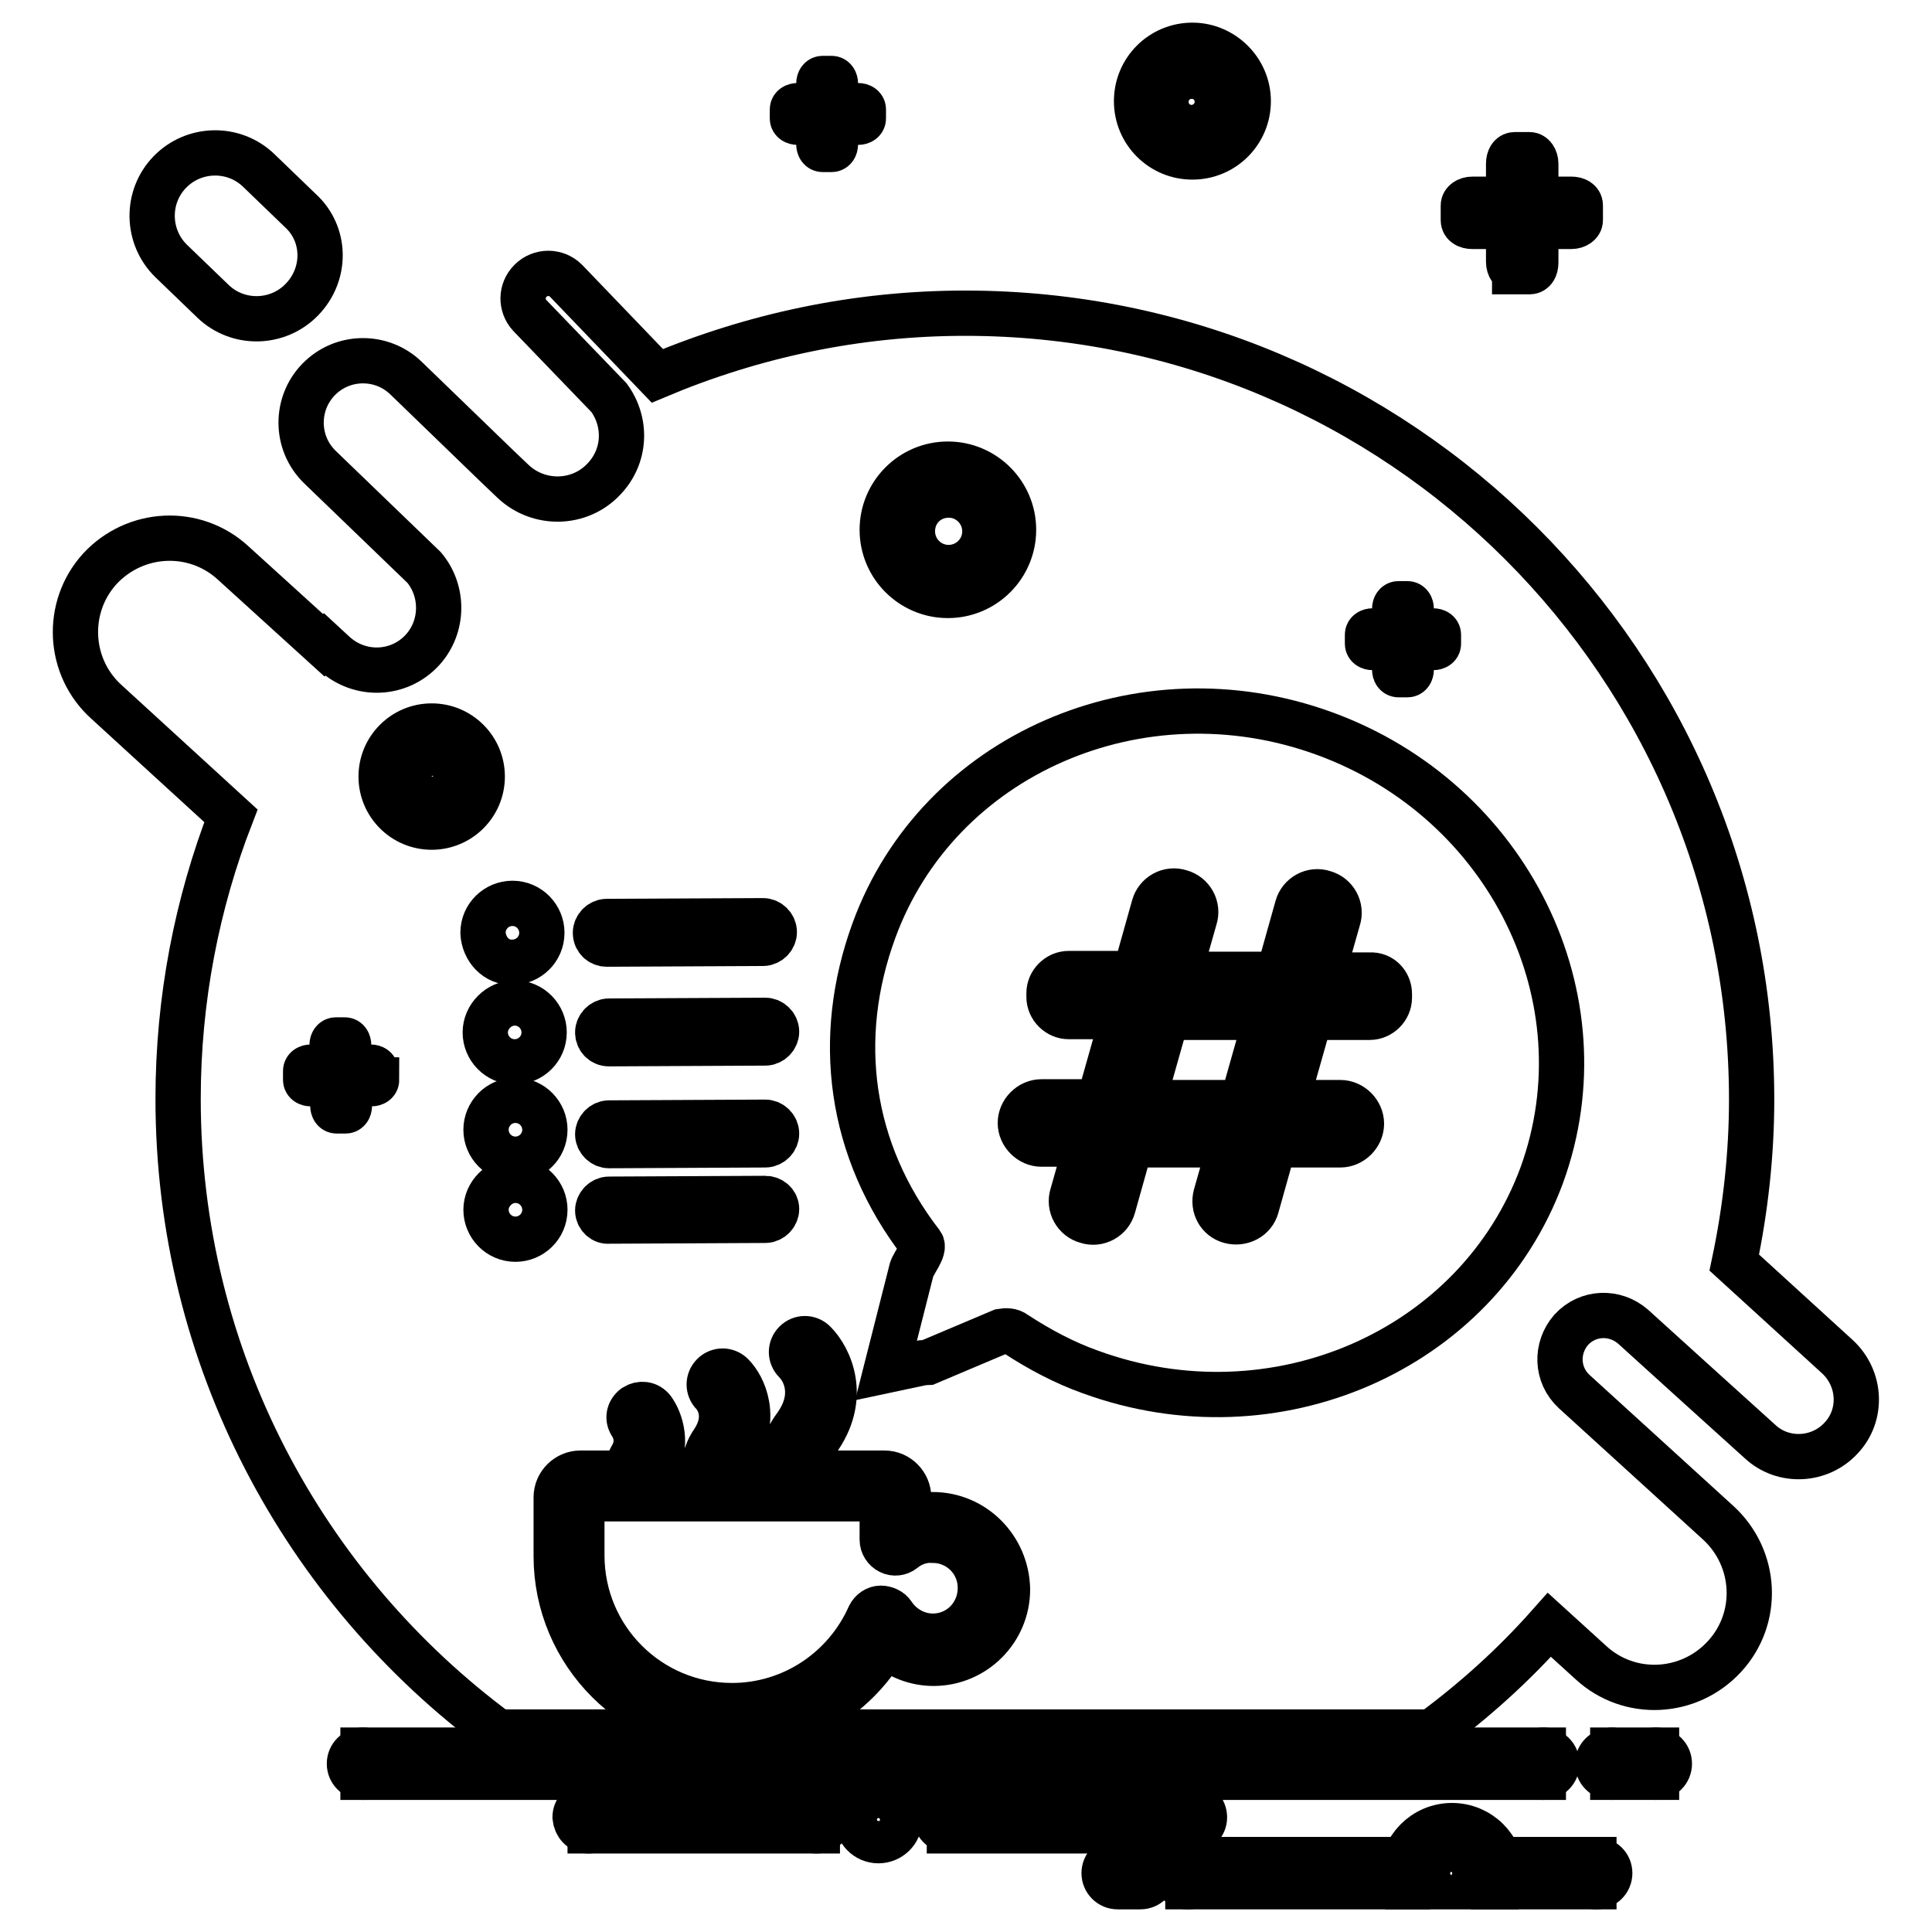 <?xml version="1.0" encoding="utf-8"?>
<!-- Svg Vector Icons : http://www.onlinewebfonts.com/icon -->
<!DOCTYPE svg PUBLIC "-//W3C//DTD SVG 1.1//EN" "http://www.w3.org/Graphics/SVG/1.1/DTD/svg11.dtd">
<svg version="1.1" xmlns="http://www.w3.org/2000/svg" xmlns:xlink="http://www.w3.org/1999/xlink" x="0px" y="0px" viewBox="0 0 256 256" enable-background="new 0 0 256 256" xml:space="preserve">
<g> <path stroke-width="6" fill-opacity="0" stroke="#000000"  d="M213.7,231.9h5.8v3.6h-5.8V231.9z"/> <path stroke-width="6" fill-opacity="0" stroke="#000000"  d="M215.3,233.7c0,1-0.8,1.8-1.8,1.8l0,0c-1,0-1.8-0.8-1.8-1.8c0-1,0.8-1.7,1.8-1.8 C214.5,231.9,215.3,232.7,215.3,233.7z M221.2,233.7c0,1-0.8,1.8-1.8,1.8c-1,0-1.8-0.8-1.8-1.8c0-1,0.8-1.8,1.8-1.8 C220.4,231.9,221.2,232.7,221.2,233.7z M48.1,231.9h156.4v3.6H48.1V231.9z"/> <path stroke-width="6" fill-opacity="0" stroke="#000000"  d="M206.3,233.7c0,1-0.8,1.8-1.8,1.8c-1,0-1.8-0.8-1.8-1.8c0-1,0.8-1.8,1.8-1.8h0 C205.5,231.9,206.3,232.7,206.3,233.7z M49.9,233.7c0,1-0.8,1.8-1.8,1.8c-1,0-1.8-0.8-1.8-1.8c0,0,0,0,0,0c0-1,0.8-1.8,1.8-1.8 c0,0,0,0,0,0C49.1,231.9,49.9,232.7,49.9,233.7C49.9,233.7,49.9,233.7,49.9,233.7z"/> <path stroke-width="6" fill-opacity="0" stroke="#000000"  d="M113.6,241.1c0,1.5,1.2,2.8,2.8,2.8c1.5,0,2.8-1.2,2.8-2.8c0-1.5-1.2-2.8-2.8-2.8 C114.9,238.3,113.6,239.6,113.6,241.1z"/> <path stroke-width="6" fill-opacity="0" stroke="#000000"  d="M78.2,239h30.1v3.6H78.2V239z M125.8,239h32v3.6h-32V239z"/> <path stroke-width="6" fill-opacity="0" stroke="#000000"  d="M79.8,240.8c0,1-0.8,1.8-1.8,1.8c-1,0-1.7-0.8-1.8-1.8c0-1,0.8-1.8,1.8-1.8C79,239,79.8,239.8,79.8,240.8z  M110,240.8c0,1-0.8,1.8-1.8,1.8c-1,0-1.8-0.8-1.8-1.8l0,0c0-1,0.8-1.8,1.8-1.8C109.2,239,110,239.8,110,240.8z M127.5,240.8 c0,1-0.8,1.8-1.8,1.7c-1,0-1.7-0.8-1.7-1.7c0-1,0.8-1.8,1.8-1.8C126.7,239,127.5,239.8,127.5,240.8z M159.6,240.8 c0,1-0.8,1.8-1.8,1.7c-1,0-1.7-0.8-1.7-1.7c0-1,0.8-1.8,1.8-1.8C158.8,239,159.6,239.8,159.6,240.8z"/> <path stroke-width="6" fill-opacity="0" stroke="#000000"  d="M157.4,246.4h29.1v3.6h-29.1V246.4z M197.9,246.4h13.3v3.6h-13.3V246.4z"/> <path stroke-width="6" fill-opacity="0" stroke="#000000"  d="M159.2,248.2c0,1-0.8,1.8-1.8,1.8c-1,0-1.8-0.8-1.7-1.8c0-1,0.8-1.7,1.7-1.7 C158.4,246.4,159.2,247.2,159.2,248.2C159.2,248.2,159.2,248.2,159.2,248.2z M213.3,248.2c0,1-0.8,1.8-1.8,1.8 c-1,0-1.8-0.8-1.7-1.8c0-1,0.8-1.7,1.7-1.7C212.5,246.4,213.3,247.2,213.3,248.2C213.3,248.2,213.3,248.2,213.3,248.2z M189.7,250 c-1-1.4-0.6-3.4,0.8-4.4c1.4-1,3.4-0.6,4.4,0.8c0.7,1.1,0.7,2.5,0,3.6h3.9c0.1-0.5,0.2-1,0.2-1.5c0-3.7-3-6.6-6.6-6.6 c-3.7,0-6.6,3-6.6,6.6c0,0.5,0.1,1,0.2,1.5H189.7L189.7,250z M152.9,248.2c0,1-0.8,1.8-1.8,1.8c0,0,0,0,0,0h-3 c-1,0-1.8-0.8-1.8-1.8c0-1,0.8-1.8,1.8-1.8h3C152.1,246.4,152.9,247.2,152.9,248.2L152.9,248.2z"/> <path stroke-width="6" fill-opacity="0" stroke="#000000"  d="M40,39.7c-3.2,3.3-8.5,3.4-11.8,0.2l-5.5-5.3c-3.3-3.2-3.4-8.5-0.2-11.8c3.2-3.3,8.5-3.4,11.8-0.2l5.5,5.3 C43.2,31,43.3,36.3,40,39.7z"/> <path stroke-width="6" fill-opacity="0" stroke="#000000"  d="M209.4,29.2c0,0.4-0.5,0.8-1.2,0.8h-13.1c-0.7,0-1.2-0.3-1.2-0.8v-2c0-0.4,0.5-0.8,1.2-0.8h13.1 c0.7,0,1.2,0.3,1.2,0.8V29.2z"/> <path stroke-width="6" fill-opacity="0" stroke="#000000"  d="M200.7,35.9c-0.4,0-0.8-0.5-0.8-1.2V21.7c0-0.7,0.3-1.2,0.8-1.2h2c0.4,0,0.8,0.5,0.8,1.2v13.1 c0,0.7-0.3,1.2-0.8,1.2H200.7z"/> <path stroke-width="6" fill-opacity="0" stroke="#000000"  d="M114.4,15.7c0,0.3-0.3,0.5-0.7,0.5h-8c-0.4,0-0.7-0.2-0.7-0.5v-1.2c0-0.3,0.3-0.5,0.7-0.5h8 c0.4,0,0.7,0.2,0.7,0.5V15.7z"/> <path stroke-width="6" fill-opacity="0" stroke="#000000"  d="M109,19.8c-0.3,0-0.5-0.3-0.5-0.7v-8c0-0.4,0.2-0.7,0.5-0.7h1.2c0.3,0,0.5,0.3,0.5,0.7v8 c0,0.4-0.2,0.7-0.5,0.7L109,19.8L109,19.8z"/> <path stroke-width="6" fill-opacity="0" stroke="#000000"  d="M158,6c-4.1,0-7.4,3.3-7.4,7.4c0,4.1,3.3,7.4,7.4,7.4c4.1,0,7.4-3.3,7.4-7.4S162,6,158,6z M157.9,16.9 c-1.9,0-3.4-1.5-3.4-3.4c0-1.9,1.5-3.4,3.4-3.4c1.9,0,3.4,1.5,3.4,3.4l0,0C161.3,15.4,159.7,16.9,157.9,16.9 C157.9,16.9,157.9,16.9,157.9,16.9z"/> <path stroke-width="6" fill-opacity="0" stroke="#000000"  d="M120.9,70.4c0,2.6,2.1,4.8,4.8,4.8c2.6,0,4.8-2.1,4.8-4.8c0-2.6-2.1-4.8-4.8-4.8 C123,65.6,120.9,67.7,120.9,70.4C120.9,70.4,120.9,70.4,120.9,70.4z"/> <path stroke-width="6" fill-opacity="0" stroke="#000000"  d="M54.4,102.8c0,1.6,1.3,2.9,2.9,2.9c1.6,0,2.9-1.3,2.9-2.9c0,0,0,0,0,0c0-1.6-1.3-2.9-2.9-2.9 C55.7,99.9,54.4,101.2,54.4,102.8C54.4,102.7,54.4,102.7,54.4,102.8z"/> <path stroke-width="6" fill-opacity="0" stroke="#000000"  d="M243.5,179.8l-13.7-12.5c1.5-7.1,2.3-14.4,2.3-21.6c0-57.6-46.7-104.2-104.2-104.2c-14.5,0-28.2,3-40.8,8.3 L75,37.2c-1.3-1.3-3.4-1.3-4.7,0c-1.3,1.3-1.3,3.3-0.1,4.6l10.5,10.9c2.4,3.3,2.2,7.8-0.7,10.8c-3.2,3.4-8.6,3.5-12,0.3l-2.1-2 c0,0,0,0,0,0L53.8,50.1c-3.2-3.1-8.4-3.1-11.6,0.2c-3.1,3.2-3.1,8.4,0.2,11.6l13.8,13.3c2.6,3.1,2.6,7.8-0.2,10.9 c-3.1,3.4-8.3,3.6-11.7,0.5l-1.3-1.2l-0.1,0.1L30.9,74.6c-5.1-4.7-13-4.3-17.7,0.8C8.6,80.5,9,88.4,14.1,93l16.5,15.1 c-4.5,11.6-7,24.3-7,37.5c0,34.4,16.7,64.9,42.4,83.9h123.7c5.7-4.2,10.9-8.9,15.6-14.2l5.5,5c5.1,4.7,13,4.3,17.7-0.8 c4.7-5.1,4.3-13-0.8-17.7l-7.9-7.2l0,0l-11.2-10.2c-2.4-2.2-2.5-5.8-0.4-8.2c2.2-2.4,5.8-2.5,8.2-0.4l8.5,7.7l0,0l8.3,7.5 c3.1,2.9,8,2.6,10.8-0.5C246.8,187.5,246.6,182.7,243.5,179.8z M49.9,143.1c0,0.3-0.3,0.5-0.7,0.5h-2.9v2.9c0,0.4-0.2,0.7-0.5,0.7 h-1.2c-0.3,0-0.5-0.3-0.5-0.7v-2.9h-2.9c-0.4,0-0.7-0.2-0.7-0.5v-1.2c0-0.3,0.3-0.5,0.7-0.5H44v-2.9c0-0.4,0.2-0.7,0.5-0.7h1.2 c0.3,0,0.5,0.3,0.5,0.7v2.9h2.9c0.4,0,0.7,0.2,0.7,0.5V143.1z M57.2,109.6c-3.7,0-6.7-3-6.7-6.7c0-3.7,3-6.7,6.7-6.7 c3.7,0,6.7,3,6.7,6.7C63.9,106.6,60.9,109.6,57.2,109.6z M125.6,78.9c-4.8,0-8.7-3.9-8.7-8.7c0-4.8,3.9-8.7,8.7-8.7 c4.8,0,8.7,3.9,8.7,8.7C134.3,75,130.4,78.9,125.6,78.9z M190.6,85.3c0,0.3-0.3,0.5-0.7,0.5h-2.9v2.9c0,0.4-0.2,0.7-0.5,0.7h-1.2 c-0.3,0-0.5-0.3-0.5-0.7v-2.9h-2.9c-0.4,0-0.7-0.2-0.7-0.5v-1.2c0-0.3,0.3-0.5,0.7-0.5h2.9v-2.9c0-0.4,0.2-0.7,0.5-0.7h1.2 c0.3,0,0.5,0.3,0.5,0.7v2.9h2.9c0.4,0,0.7,0.2,0.7,0.5V85.3z"/> <path stroke-width="6" fill-opacity="0" stroke="#000000"  d="M144.5,181.8c-3.4-1.2-6.8-3-10-5.1c-0.5-0.4-1.2-0.4-1.8-0.3l-9.7,4.1c-0.1,0-0.8,0.1-0.9,0.1l-4.7,1 l3.4-13.4c0.3-0.9,1.8-2.7,1.3-3.4c-9.6-12.4-11.5-27.3-6.3-41.5c8.5-23.3,35.3-35,59.7-26.1c24.4,8.9,37.3,35.1,28.8,58.5 C195.7,179,168.9,190.7,144.5,181.8L144.5,181.8z"/> <path stroke-width="6" fill-opacity="0" stroke="#000000"  d="M184.1,131.7v0.5c0,1.4-1.2,2.6-2.6,2.6h-7.9l-3.2,11.3h7.2c1.5,0,2.8,1.3,2.8,2.8c0,1.5-1.3,2.8-2.8,2.8 h-8.8l-2.3,8.2c-0.4,1.5-2,2.3-3.5,1.9c-1.5-0.4-2.3-1.9-1.9-3.4l1.9-6.7h-13.2l-2.3,8.2c-0.4,1.5-2,2.4-3.5,1.9l0,0 c-1.5-0.4-2.4-2-1.9-3.5l1.9-6.7h-6c-1.5,0-2.8-1.3-2.8-2.8c0-1.5,1.3-2.8,2.8-2.8l0,0h7.6l3.2-11.3h-7.2c-1.4,0-2.6-1.2-2.6-2.6 v-0.5c0-1.4,1.2-2.6,2.6-2.6l0,0h8.8l2.5-8.9c0.4-1.5,2-2.4,3.5-1.9c1.5,0.4,2.4,2,1.9,3.5l0,0l-2.1,7.4h13.2l2.5-8.9 c0.4-1.5,2-2.4,3.5-1.9c1.5,0.4,2.4,2,1.9,3.5l-2.1,7.4h6.3C183,129.1,184.1,130.3,184.1,131.7 C184.1,131.7,184.1,131.7,184.1,131.7z M167.8,134.8h-13.2l-3.2,11.3h13.2L167.8,134.8L167.8,134.8z"/> <path stroke-width="6" fill-opacity="0" stroke="#000000"  d="M123.6,200.7c-1.1,0-2.2,0.2-3.2,0.5v-2.8c0-1.7-1.4-3.2-3.2-3.2h-9.6c-0.4-0.8-0.8-2.2,0.6-4.2 c4.3-5.8,1.7-11.1-0.3-13.1c-0.7-0.7-1.8-0.7-2.5,0c-0.7,0.7-0.7,1.8,0,2.5c1.3,1.3,2.9,4.6,0,8.6c-1.7,2.3-2,4.5-1.5,6.3h-7 c-0.1-0.6-0.1-1.4,0.5-2.4c3.2-5,1.1-9.2-0.4-10.7c-0.7-0.7-1.8-0.7-2.5,0c-0.7,0.7-0.7,1.8,0,2.5c0,0,0,0,0,0c0,0,2.5,2.5,0,6.3 c-1.1,1.6-1.3,3.1-1.1,4.3h-6.9c0-0.2,0.1-0.3,0.2-0.5c2-3.4,0.8-6.6-0.2-8c-0.6-0.8-1.6-0.9-2.4-0.4c-0.8,0.6-1,1.6-0.4,2.4 c0.1,0.2,1.3,2,0,4.2c-0.4,0.7-0.6,1.4-0.7,2.2h-6.1c-1.7,0-3.2,1.4-3.2,3.2v7.8c0,12.9,10.5,23.4,23.4,23.4 c8.4,0,16-4.5,20.2-11.6c1.8,1.5,4,2.4,6.4,2.4c5.4,0,9.8-4.4,9.8-9.8C133.4,205.1,129,200.7,123.6,200.7L123.6,200.7z  M123.6,216.8c-2.1,0-4.1-1.1-5.3-2.9c-0.3-0.5-1-0.8-1.6-0.8c-0.6,0-1.2,0.4-1.5,1c-3.2,7.2-10.3,11.9-18.2,11.9 c-11,0-19.9-8.9-19.9-19.9v-7.5h39.8v5.4c0,0.7,0.4,1.3,1,1.6s1.3,0.2,1.8-0.2c1.1-0.9,2.5-1.4,3.9-1.3c3.5,0,6.3,2.8,6.3,6.3 C129.9,214,127.1,216.8,123.6,216.8z"/> <path stroke-width="6" fill-opacity="0" stroke="#000000"  d="M64.3,136.8c0,2.1,1.7,3.9,3.9,3.9c2.1,0,3.9-1.7,3.9-3.9c0,0,0,0,0,0c0-2.1-1.7-3.9-3.9-3.9 C66.1,132.9,64.3,134.7,64.3,136.8C64.3,136.8,64.3,136.8,64.3,136.8z"/> <path stroke-width="6" fill-opacity="0" stroke="#000000"  d="M80.7,138.3l20.7-0.1c0.8,0,1.5-0.7,1.5-1.5c0-0.8-0.7-1.5-1.5-1.5l-20.7,0.1c-0.8,0-1.5,0.7-1.5,1.5 C79.2,137.6,79.8,138.3,80.7,138.3z"/> <path stroke-width="6" fill-opacity="0" stroke="#000000"  d="M64.4,149.7c0,2.1,1.7,3.9,3.9,3.9c2.1,0,3.9-1.7,3.9-3.9c0-2.1-1.7-3.9-3.9-3.9 C66.1,145.8,64.4,147.6,64.4,149.7z"/> <path stroke-width="6" fill-opacity="0" stroke="#000000"  d="M80.7,151.8l20.7-0.1c0.8,0,1.5-0.7,1.5-1.5c0-0.8-0.7-1.5-1.5-1.5l-20.7,0.1c-0.8,0-1.5,0.7-1.5,1.5 C79.2,151.1,79.9,151.8,80.7,151.8z"/> <path stroke-width="6" fill-opacity="0" stroke="#000000"  d="M64.4,160.3c0,2.1,1.7,3.9,3.9,3.9c2.1,0,3.9-1.7,3.9-3.9c0-2.1-1.7-3.9-3.9-3.9 C66.2,156.4,64.4,158.2,64.4,160.3z"/> <path stroke-width="6" fill-opacity="0" stroke="#000000"  d="M101.4,158.8l-20.7,0.1c-0.8,0-1.5,0.7-1.5,1.5c0,0.8,0.7,1.5,1.5,1.4l20.7-0.1c0.8,0,1.5-0.7,1.5-1.5 C102.9,159.4,102.2,158.8,101.4,158.8z M67.9,127.5c2.1,0,3.9-1.7,3.9-3.9c0,0,0,0,0,0c0-2.1-1.7-3.9-3.9-3.9c0,0,0,0,0,0 c-2.1,0-3.9,1.7-3.9,3.9c0,0,0,0,0,0C64.1,125.8,65.8,127.6,67.9,127.5C67.9,127.5,67.9,127.5,67.9,127.5z M80.4,125.1l20.7-0.1 c0.8,0,1.5-0.7,1.5-1.5c0-0.8-0.7-1.5-1.5-1.5l-20.7,0.1c-0.8,0-1.5,0.7-1.5,1.5C78.9,124.5,79.6,125.1,80.4,125.1z"/></g>
</svg>